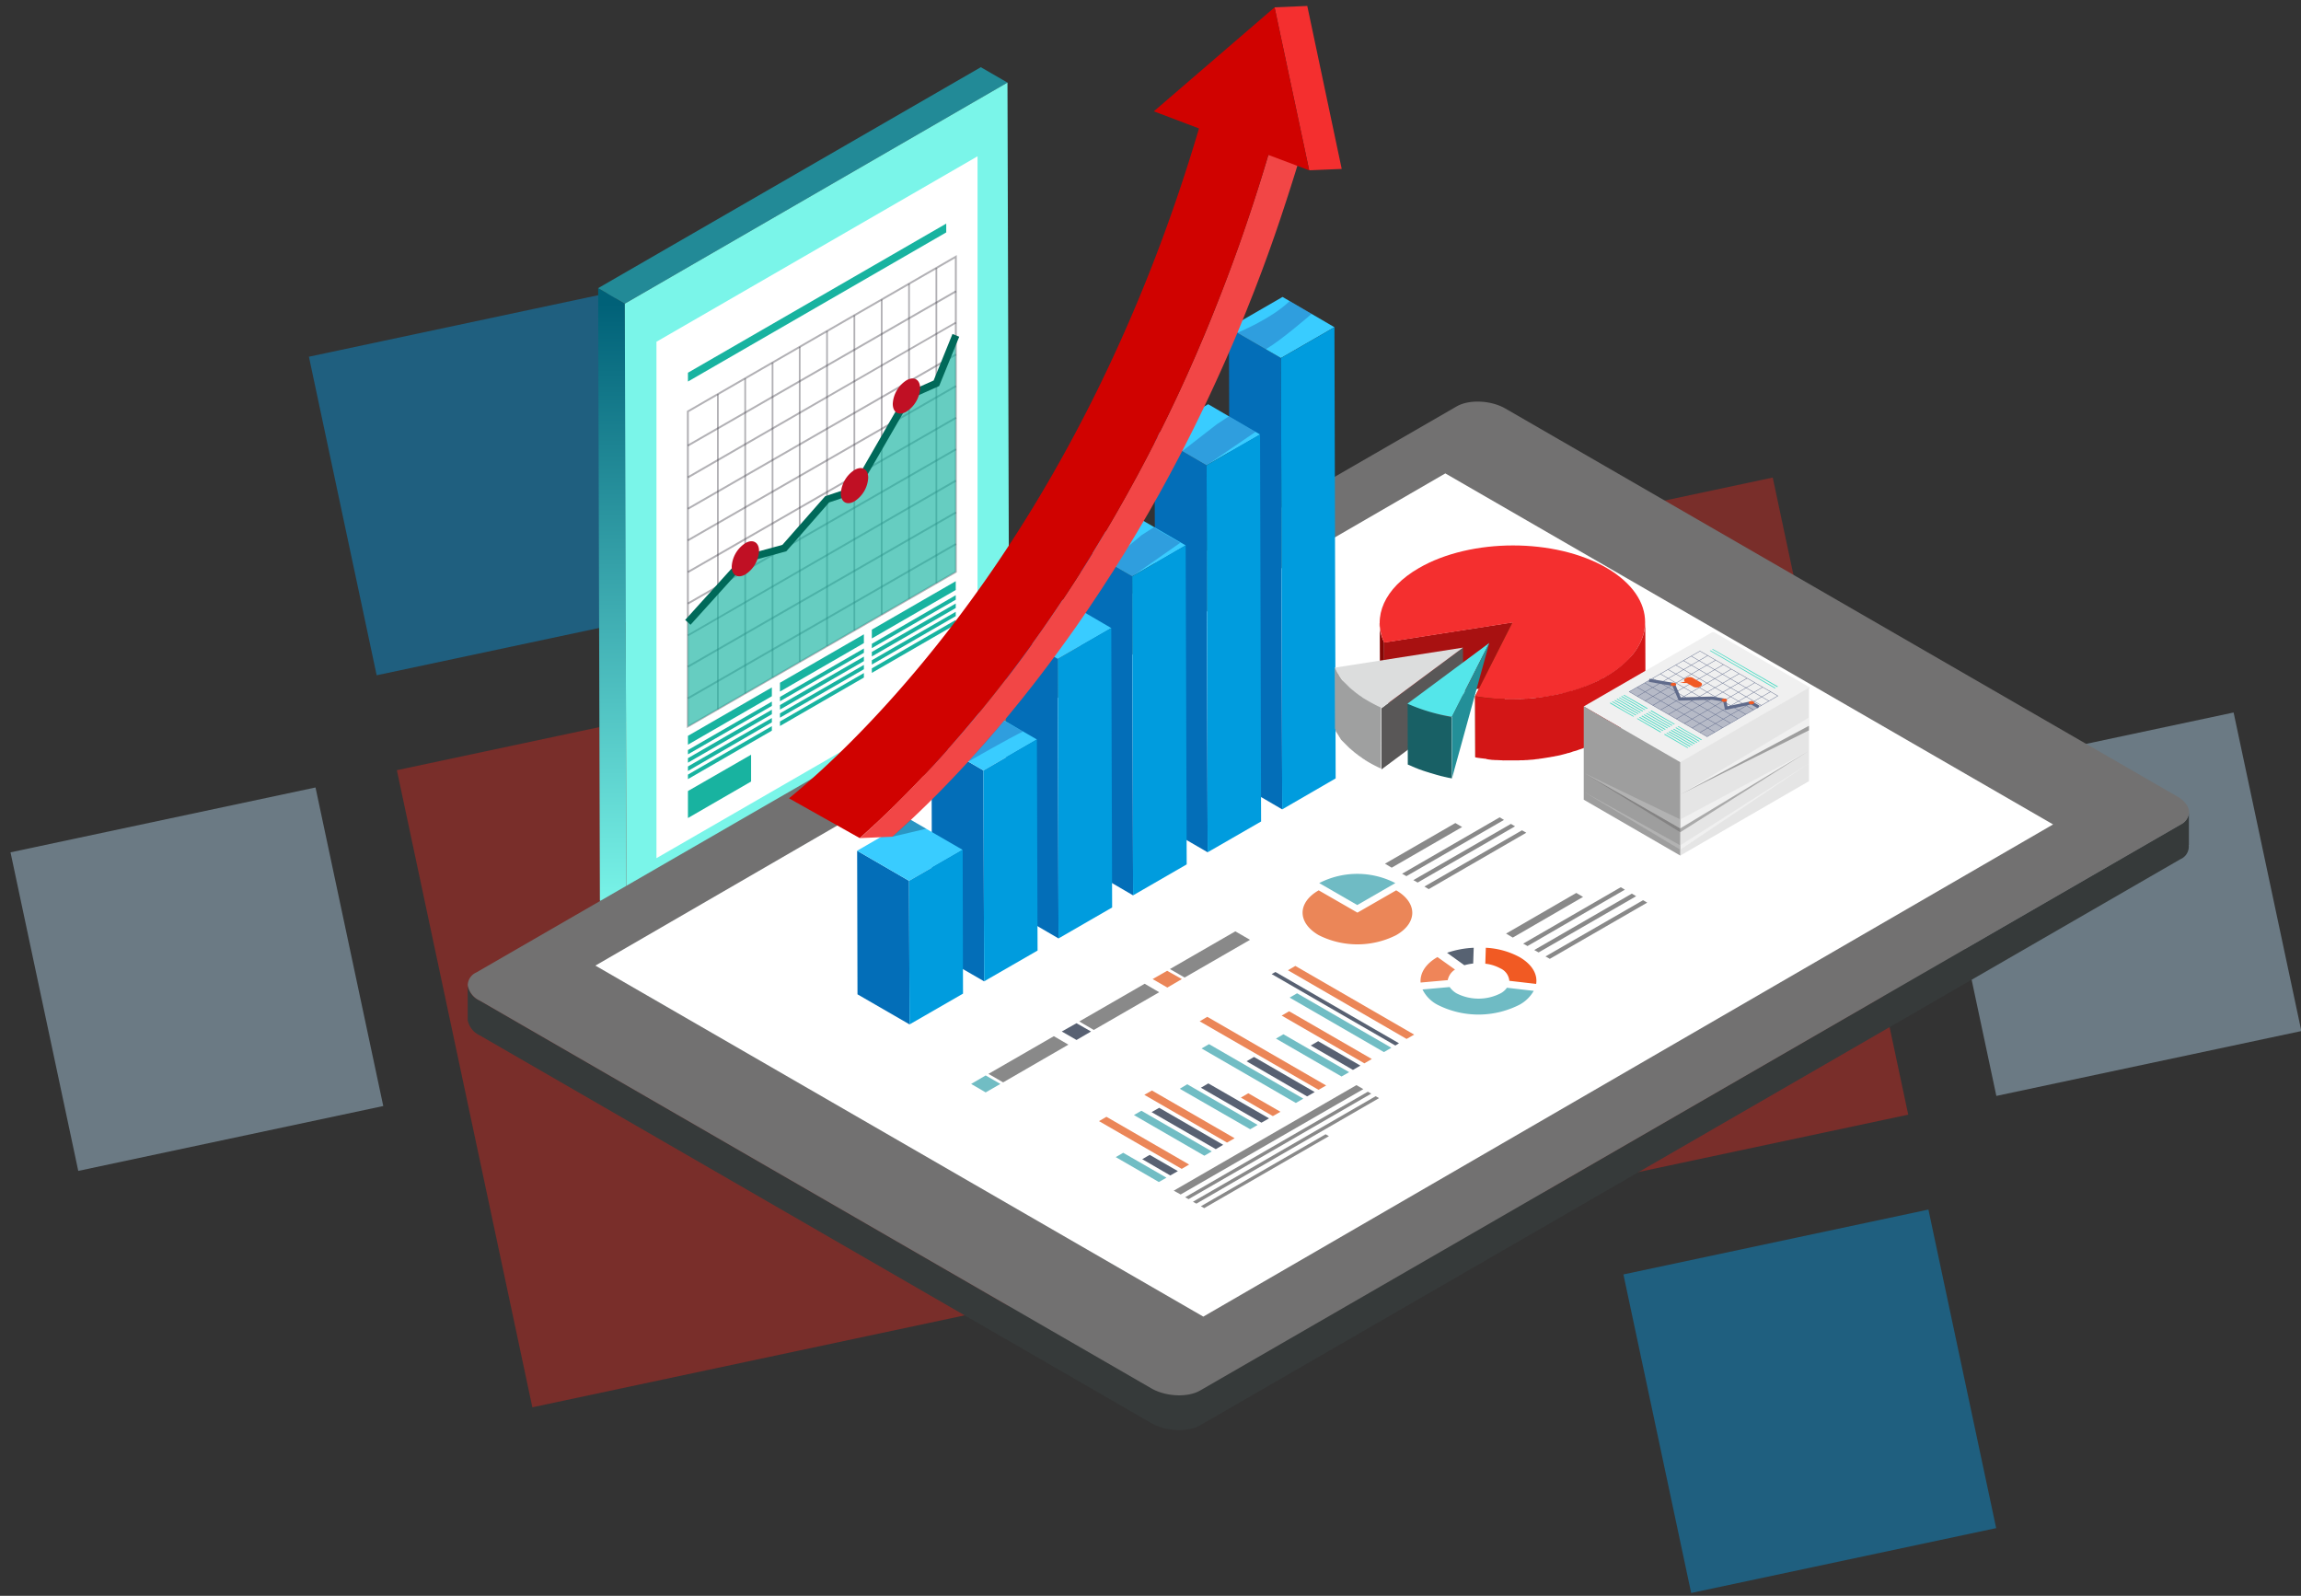 <svg xmlns="http://www.w3.org/2000/svg" viewBox="0 0 443.829 307.808">
  <rect x="0" y="0" width="443.829" height="307.808" fill="#333333" stroke="none"/>
  <defs>
    <linearGradient id="b" x1=".5" x2=".5" y1=".025" y2=".99" gradientUnits="objectBoundingBox">
      <stop offset="0" stop-color="#006178"/>
      <stop offset="1" stop-color="#7af5e9"/>
    </linearGradient>
    <linearGradient id="c" x2="1" y1=".5" y2=".5" gradientUnits="objectBoundingBox">
      <stop offset="0" stop-color="#228a97"/>
      <stop offset="1" stop-color="#228a97"/>
    </linearGradient>
    <clipPath id="a">
      <path fill="none" d="M16 4h443.829v307.808H16z"/>
    </clipPath>
    <clipPath id="d">
      <path d="M78.818.267 85.125 0c-3.07 10.378-6.574 20.522-10.545 30.332A302.372 302.372 0 0 1 41.644 91.4c-14.115 20.122-27.363 33.3-35.338 40.376l-6.307.267a235.965 235.965 0 0 0 35.338-40.376A302.373 302.373 0 0 0 68.273 30.6Q74.179 15.884 78.818.267Z" data-name="Trazado 1781"/>
    </clipPath>
  </defs>
  <g clip-path="url(#a)" data-name="Grupo de desplazamiento 4" style="isolation:isolate" transform="translate(-16 -4)">
    <g data-name="Grupo 37171">
      <g data-name="Grupo 42094">
        <g data-name="Grupo 37170" opacity=".4">
          <path fill="#e1251b" d="M357.935 96.11 384.071 219 267.72 243.744l-26.136-122.89z" data-name="Rectángulo 936"/>
          <path fill="#bfe4fc" d="m446.83 141.428 13.068 61.444-58.83 12.512-13.069-61.444z" data-name="Rectángulo 939"/>
          <path fill="#00a0f0" d="m134.415 60.292 13.068 61.445-58.83 12.512-13.068-61.445z" data-name="Rectángulo 940"/>
          <path fill="#bfe4fc" d="m76.858 155.889 13.068 61.444-58.83 12.512-13.068-61.444z" data-name="Rectángulo 941"/>
          <path fill="#e1251b" d="m208.899 127.806 26.136 122.89-116.353 24.746-26.136-122.89z" data-name="Rectángulo 937"/>
          <path fill="#00a0f0" d="m387.964 237.302 13.068 61.445-58.83 12.512-13.069-61.445z" data-name="Rectángulo 938"/>
        </g>
        <g data-name="Grupo 4052">
          <path fill="url(#b)" d="m80.873 284.229-5.139-3L75.4 163.1l5.139 3Z" transform="translate(55.976 -103.527)"/>
          <path fill="url(#c)" d="m80.539 81.015-5.139-3L149.212 35.4l5.139 2.97Z" transform="translate(55.976 -18.439)"/>
          <path fill="#7af5e9" d="m210.327 19.931.334 118.16-73.812 42.612-.334-118.126Z"/>
          <path fill="#7af5e9" d="M139.251 66.447v110.418l68.673-39.642V26.805Z"/>
          <path fill="#fff" d="m204.554 133.786-61.933 35.738V69.918l61.933-35.772Z"/>
          <path fill="#18b3a0" d="m198.514 48.827-49.82 28.766v-1.7l49.82-28.766Z"/>
          <path fill="#393640" d="M148.494 144.431V83.265l.1-.067 51.956-30v61.2l-.1.067Zm.367-60.965v60.364l51.322-29.63V53.834Z" opacity=".39"/>
          <g fill="#393640">
            <path d="m148.58 89.791 51.729-29.772.183.318-51.729 29.772zM148.761 96.246l-.167-.334 51.689-29.832.167.3ZM148.578 101.98l51.729-29.772.183.318-51.729 29.772zM148.573 108.076l51.729-29.772.183.318-51.729 29.772zM148.589 114.19l51.729-29.772.183.318-51.729 29.772zM148.578 120.266l51.729-29.772.183.318-51.729 29.772zM148.761 126.712l-.167-.3 51.689-29.866.167.334ZM148.573 132.447l51.729-29.772.183.318-51.729 29.772zM148.575 138.544l51.729-29.772.183.318-51.729 29.772z" opacity=".39"/>
          </g>
          <path fill="#393640" d="M154.3 80.028h.334v60.765h-.334zM159.572 76.992h.334v60.765h-.334zM164.845 73.922h.334v60.765h-.334zM170.084 70.885h.334v60.765h-.334zM175.356 67.849h.334v60.765h-.334zM180.628 64.812h.334v60.765h-.334zM185.901 61.776h.334v60.765h-.334zM191.173 58.739h.334v60.765h-.334zM196.445 55.702h.334v60.765h-.334z" opacity=".39"/>
          <path fill="#18b3a0" d="m148.694 124.042 11.045-12.246 7.541-2.069 8.275-9.41 5.239-1.769 10.545-18.286 5.272-2.336 3.737-9.243v45.615l-51.654 29.832Z" opacity=".66"/>
          <path fill="#006959" d="m149.194 124.509-1.034-.934 11.212-12.413 7.541-2.069 8.247-9.377 5.172-1.735 10.511-18.253 5.239-2.336 3.637-8.976 1.3.534-3.871 9.51-5.306 2.369-10.582 18.287-5.339 1.8-8.242 9.41-7.541 2.069Z"/>
          <path fill="#18b3a0" d="m160.874 154.741-12.18 7.041v-5.206l12.18-7.007Z"/>
          <g fill="#18b3a0">
            <path d="m164.878 138.289-16.184 9.345v-1.7l16.184-9.343ZM164.878 140.159l-16.184 9.343v-.834l16.184-9.343ZM164.878 141.762l-16.184 9.343v-.868l16.184-9.343ZM164.878 143.329l-16.184 9.377v-.868l16.184-9.343ZM164.878 144.932l-16.184 9.343v-.868l16.184-9.343Z"/>
          </g>
          <g fill="#18b3a0">
            <path d="m182.63 128.045-16.184 9.345v-1.7l16.184-9.343ZM182.63 129.915l-16.184 9.343v-.834l16.184-9.343ZM182.63 131.518l-16.184 9.343v-.868l16.184-9.343ZM182.63 133.085l-16.184 9.343v-.834l16.184-9.343ZM182.63 134.688l-16.184 9.343v-.868l16.184-9.343Z"/>
          </g>
          <g fill="#18b3a0">
            <path d="m200.349 117.8-16.184 9.345v-1.7l16.184-9.343ZM200.349 119.671l-16.184 9.343v-.834l16.184-9.377ZM200.349 121.273l-16.184 9.343v-.868l16.184-9.343ZM200.349 122.84l-16.184 9.344v-.834l16.184-9.343ZM200.349 124.443l-16.184 9.343v-.868l16.184-9.343Z"/>
          </g>
          <path fill="#c01024" d="M157.137 113.297a5.754 5.754 0 0 1 2.636-4.538c1.435-.834 2.636-.167 2.636 1.5a5.754 5.754 0 0 1-2.636 4.538c-1.468.836-2.636.168-2.636-1.5ZM178.192 99.182a5.754 5.754 0 0 1 2.636-4.538c1.435-.834 2.636-.167 2.636 1.5a5.754 5.754 0 0 1-2.636 4.538c-1.468.869-2.636.168-2.636-1.5ZM188.203 81.897a5.754 5.754 0 0 1 2.636-4.538c1.435-.834 2.636-.167 2.636 1.5a5.754 5.754 0 0 1-2.636 4.538c-1.468.869-2.636.168-2.636-1.5Z"/>
          <path fill="#363a3a" d="M106.216 194.014a3.913 3.913 0 0 0 2.3 2.97l129.572 74.813c2.77 1.6 7.007 1.769 9.41.4l189.104-109.183a2.76 2.76 0 0 0 1.6-2.2v6.173h-.033a2.648 2.648 0 0 1-1.6 2.736L247.5 278.907c-2.4 1.4-6.64 1.2-9.41-.4l-129.574-74.814a4.091 4.091 0 0 1-2.269-2.77h-.031v-6.909Z"/>
          <path fill="#727171" d="m107.851 191.581 189.1-109.183c2.4-1.4 6.64-1.2 9.41.4l129.572 74.813c1.6.9 2.369 2.1 2.3 3.237a2.911 2.911 0 0 1-1.6 2.2L247.5 272.2c-2.4 1.4-6.64 1.2-9.41-.4l-129.571-74.813a4.045 4.045 0 0 1-2.3-2.97 2.749 2.749 0 0 1 1.632-2.436Z"/>
          <path fill="#fff" d="m130.842 190.246 117.259 67.706 163.909-94.935-117.226-67.706Z"/>
          <path fill="#fff" d="m360.354 184.973-107.486 62.033-66.9-38.608 107.482-62.066Z"/>
          <path fill="#71bdc4" d="m240.993 231.156-1.468.834-8.309-4.805 1.435-.834Z"/>
          <path fill="#586172" d="m243.196 229.889-1.468.834-5.406-3.137 1.435-.834Z"/>
          <path fill="#eb8658" d="m245.365 228.62-1.435.834-15.95-9.21 1.435-.834Z"/>
          <path fill="#71bdc4" d="m249.736 226.084-1.435.834-13.581-7.842 1.435-.834Z"/>
          <path fill="#586172" d="m251.939 224.816-1.435.834-12.38-7.141 1.468-.834Z"/>
          <path fill="#eb8658" d="m254.141 223.548-1.468.834-15.95-9.21 1.468-.834Z"/>
          <path fill="#71bdc4" d="m258.579 220.979-1.435.834-13.581-7.808 1.435-.868Z"/>
          <path fill="#586172" d="m260.781 219.711-1.468.834-11.679-6.741 1.435-.834Z"/>
          <path fill="#eb8658" d="m262.983 218.442-1.468.834-6.173-3.57 1.435-.834Z"/>
          <path fill="#71bdc4" d="m267.388 215.906-1.435.834-18.186-10.511 1.435-.834Z"/>
          <path fill="#586172" d="m269.59 214.639-1.468.834-11.679-6.774 1.435-.834Z"/>
          <path fill="#eb8658" d="m271.793 213.37-1.468.834-22.925-13.213 1.468-.868Z"/>
          <path fill="#71bdc4" d="m276.231 210.801-1.468.834-12.647-7.308 1.435-.834Z"/>
          <path fill="#586172" d="m278.4 209.533-1.435.834-8.142-4.705 1.435-.834Z"/>
          <path fill="#eb8658" d="m280.602 208.265-1.435.834-15.95-9.21 1.435-.834Z"/>
          <path fill="#71bdc4" d="m284.373 206.096-1.435.834-18.186-10.511 1.435-.834Z"/>
          <path fill="#586172" d="m285.842 205.228-.7.434-23.86-13.782.734-.4Z"/>
          <path fill="#eb8658" d="m288.778 203.559-1.468.834-22.891-13.247 1.435-.834ZM270.355 175.73c-4.138 2.369-4.138 6.24 0 8.643a16.61 16.61 0 0 0 14.949 0c4.138-2.369 4.138-6.24 0-8.643l-7.475 4.3Z"/>
          <path fill="#6fbbc4" d="m270.458 174.329 7.341 4.238 7.341-4.238a16.054 16.054 0 0 0-14.682 0Z"/>
          <path fill="#f15a23" d="M305.393 190.78a2.91 2.91 0 0 1 1.735 2.4l5.172.6c.3-1.835-.734-3.737-3.2-5.172a15.21 15.21 0 0 0-6.507-1.8l-.1 3.07a7.806 7.806 0 0 1 2.9.902Z"/>
          <path fill="#576272" d="m300.157 189.846.1-3.037a18.232 18.232 0 0 0-5.139.968l3.337 2.4a10.235 10.235 0 0 1 1.702-.331Z"/>
          <path fill="#6fbbc4" d="M305.395 195.619a9.331 9.331 0 0 1-8.409 0 4.169 4.169 0 0 1-1.368-1.235l-5.239.467a6.676 6.676 0 0 0 2.87 2.937 17.462 17.462 0 0 0 15.85 0 7.018 7.018 0 0 0 2.736-2.669l-5.172-.6a3.484 3.484 0 0 1-1.268 1.1Z"/>
          <path fill="#ef8559" d="m296.653 191.011-3.37-2.4h-.033c-2.336 1.335-3.37 3.137-3.237 4.905l5.239-.467a3.1 3.1 0 0 1 1.401-2.038Z"/>
          <path fill="#898989" d="m321.346 176.998-13.549 7.842-1.3-.768 13.548-7.842ZM329.421 175.597l-18.787 10.878-.834-.467 18.82-10.878ZM331.59 176.864l-18.82 10.845-.834-.467 18.82-10.878ZM333.726 178.099l-18.787 10.845-.834-.467 18.82-10.845ZM298.022 163.517l-13.583 7.842-1.3-.767 13.581-7.842ZM306.096 162.148l-18.82 10.845-.834-.467 18.82-10.878ZM308.232 163.383l-18.787 10.845-.834-.467 18.82-10.845ZM310.401 164.618l-18.82 10.878-.834-.5 18.82-10.845ZM278.967 214.071l-35.238 20.322-1.335-.734 35.239-20.355ZM280.502 214.939l-35.238 20.355-.667-.367 35.238-20.355ZM282.004 215.806l-35.238 20.355-.667-.367 35.238-20.355ZM272.327 223.147l-24.059 13.882-.634-.367 24.059-13.882Z"/>
          <path fill="#71bdc4" d="m208.959 213.07-2.839 1.635-2.8-1.635 2.8-1.635Z"/>
          <path fill="#898989" d="m222.073 205.495-12.58 7.274-2.836-1.635 12.613-7.274Z"/>
          <path fill="#586172" d="m226.444 202.958-2.8 1.635-2.839-1.635 2.836-1.6Z"/>
          <path fill="#898989" d="m239.592 195.384-12.616 7.274-2.8-1.635 12.613-7.274Z"/>
          <path fill="#eb8658" d="m243.963 192.847-2.8 1.635-2.839-1.635 2.8-1.6Z"/>
          <path fill="#898989" d="m257.111 185.274-12.614 7.274-2.836-1.635 12.614-7.274Z"/>
          <path fill="#036eb8" d="m263.318 160.114-10.011-5.84-.267-87.026 10.044 5.806Z"/>
          <path fill="#39ccff" d="m263.084 73.054-10.044-5.806 10.344-5.973 10.011 5.84Z"/>
          <path fill="#036eb8" d="m248.935 168.389-10.011-5.806-.233-74.647 10.044 5.806Z"/>
          <path fill="#39ccff" d="m248.735 93.742-10.044-5.806 10.344-5.973 10.011 5.84Z"/>
          <path fill="#036eb8" d="m234.554 176.698-10.011-5.84-.167-61.532 10.011 5.84Z"/>
          <path fill="#39ccff" d="m234.387 115.165-10.011-5.839 10.311-5.94 10.011 5.806Z"/>
          <path fill="#036eb8" d="m220.172 185.006-10.011-5.84-.167-53.89 10.044 5.806Z"/>
          <path fill="#39ccff" d="m220.038 131.082-10.044-5.806 10.344-5.973 10.011 5.84Z"/>
          <path fill="#036eb8" d="m205.822 193.282-10.044-5.806-.1-40.71 10.011 5.84Z"/>
          <path fill="#39ccff" d="m205.689 152.605-10.011-5.839 10.311-5.94L216 146.632Z"/>
          <path fill="#036eb8" d="m191.441 201.589-10.044-5.8-.067-27.7 10.011 5.806Z"/>
          <path fill="#39ccff" d="m191.341 173.895-10.011-5.806 10.311-5.973 10.044 5.806Z"/>
          <g data-name="Grupo 1561">
            <path fill="#009cde" d="m273.394 67.114.234 87.026-10.311 5.974-.234-87.06ZM259.046 87.803l.2 74.646-10.311 5.94-.2-74.646ZM244.697 109.192l.2 61.532-10.344 5.973-.167-61.532ZM230.348 125.143l.167 53.891-10.344 5.973-.134-53.924ZM216 146.632l.133 40.71-10.311 5.94-.134-40.677ZM201.684 167.922l.067 27.73-10.311 5.94-.1-27.7Z"/>
          </g>
          <path fill="#840604" d="M282.104 124.342v.4c0 .1.033.234.033.334s.033.2.033.334v.067c.033.1.033.2.067.334v.033c.033.1.033.2.067.3 0 .033 0 .067.033.067.033.1.067.2.1.334v.033a2.308 2.308 0 0 0 .1.267c0 .033 0 .033.033.067l.1.3c0 .033 0 .033.033.067.033.067.067.167.1.234a.117.117 0 0 0 .033.067c.033.1.1.2.134.3l.034 11.779c-.033-.1-.1-.2-.133-.3a.117.117 0 0 0-.033-.067c-.033-.067-.067-.167-.1-.234v-.033l-.1-.3c0-.033 0-.033-.033-.067a2.289 2.289 0 0 0-.1-.267v-.033c-.033-.1-.067-.2-.1-.334 0-.033 0-.067-.033-.067-.033-.1-.033-.2-.067-.3v-.033c-.033-.1-.033-.2-.067-.334v-.067c0-.1-.033-.2-.033-.334 0-.1-.033-.234-.033-.334v-.634l-.033-11.779a.424.424 0 0 0-.035.2Z"/>
          <path fill="#a81111" d="m282.972 127.913.033 11.779 24.76-3.871-.033-11.779Z"/>
          <path fill="#6d3904" d="m300.524 138.291.033 11.779 7.208-14.249-.034-11.779Z"/>
          <path fill="#f42f2f" d="M289.683 113.568c-6.74 3.9-8.976 9.41-6.707 14.382l24.76-3.871-7.208 14.215c8.643 1.435 18.386.2 25.227-3.771 10.044-5.806 10.077-15.183.133-20.989-9.948-5.776-26.165-5.776-36.205.034Z"/>
          <path fill="#d31616" d="M302.393 150.336c-.1 0-.2-.033-.3-.033-.167-.033-.334-.033-.534-.067-.067 0-.167-.033-.234-.033a6.162 6.162 0 0 1-.768-.134l-.033-11.779a6.147 6.147 0 0 1 .767.133c.067 0 .167.033.234.033.167.033.334.033.534.067.1 0 .2.033.3.033.167.033.334.033.5.067.1 0 .2.033.3.033a2.525 2.525 0 0 0 .5.033c.1 0 .167.033.267.033a3.625 3.625 0 0 0 .6.033h.167a6.168 6.168 0 0 0 .767.033h.2a3.053 3.053 0 0 1 .567.033h2.736a3.628 3.628 0 0 0 .6-.033h.234c.2 0 .367-.033.567-.033h.2a5.458 5.458 0 0 0 .734-.067h.167c.2-.033.4-.033.6-.067a.568.568 0 0 0 .234-.033c.2-.033.367-.033.567-.067a.423.423 0 0 0 .2-.033c.234-.033.5-.067.734-.1a.3.3 0 0 0 .167-.033l.6-.1c.067 0 .167-.033.234-.033.167-.033.334-.067.534-.1.067 0 .167-.033.234-.033.234-.033.434-.1.667-.133h.067c.234-.067.5-.1.734-.167a2.137 2.137 0 0 1 .234-.067 2.781 2.781 0 0 0 .5-.133c.1-.033.167-.033.267-.067a2.458 2.458 0 0 0 .467-.133 1.032 1.032 0 0 1 .267-.067l.4-.1a1.881 1.881 0 0 0 .4-.134c.134-.033.234-.067.367-.1s.267-.1.4-.133a1.631 1.631 0 0 0 .367-.133c.133-.033.267-.1.4-.134s.234-.1.367-.133.267-.1.4-.133c.133-.067.267-.1.4-.167.067-.033.1-.033.167-.067.2-.1.434-.167.634-.267a.117.117 0 0 0 .067-.033c.2-.067.367-.167.534-.234.067-.033.1-.033.167-.067l.6-.3a.033.033 0 0 0 .033-.033c.2-.1.367-.2.567-.3.067-.033.1-.067.167-.067a3.171 3.171 0 0 0 .567-.334 19.363 19.363 0 0 0 4.905-3.938c.2-.234.367-.434.534-.667a11.912 11.912 0 0 0 1.068-1.7 12.651 12.651 0 0 0 .6-1.4l.2-.7a9.356 9.356 0 0 0 .267-2.136l.033 11.779c0 3.837-2.5 7.642-7.575 10.578-.2.1-.4.234-.567.334-.067.033-.1.067-.167.067-.167.1-.367.2-.567.3a.033.033 0 0 0-.033.033l-.6.3c-.067.033-.1.033-.167.067a3.7 3.7 0 0 1-.534.234.117.117 0 0 0-.067.033c-.2.1-.4.167-.634.267-.067.033-.1.033-.167.067l-.2.1a.475.475 0 0 1-.2.067 1.879 1.879 0 0 1-.4.133c-.134.033-.234.1-.367.133s-.267.1-.4.134a1.626 1.626 0 0 0-.367.133c-.133.033-.267.1-.4.133s-.234.067-.367.1a1.883 1.883 0 0 0-.4.133c-.067.033-.133.033-.2.067s-.134.033-.2.067a1.03 1.03 0 0 1-.267.067 2.458 2.458 0 0 0-.467.133c-.1.033-.167.033-.267.067-.167.033-.334.1-.534.133a2.118 2.118 0 0 1-.234.067c-.234.067-.5.1-.734.167h-.067c-.234.033-.434.1-.667.133-.067 0-.167.033-.234.033-.167.033-.334.067-.534.1-.067 0-.167.033-.234.033l-.6.1a.3.3 0 0 0-.167.033h-.033l-.7.1a.423.423 0 0 0-.2.033c-.2.033-.367.033-.567.067a.567.567 0 0 0-.234.033c-.2.033-.4.033-.6.067h-.2c-.234.033-.467.033-.7.067h-.2c-.2 0-.367.033-.567.033h-.234a3.625 3.625 0 0 0-.6.033h-2.87a2.2 2.2 0 0 1-.467-.033h-.2c-.267 0-.534-.033-.768-.033h-.167c-.2 0-.4-.033-.6-.033a.735.735 0 0 1-.267-.033c-.1 0-.234-.033-.334-.033a.3.3 0 0 1-.167-.033c-.1 0-.2-.033-.3-.033a1.028 1.028 0 0 0-.43-.103Z"/>
          <path fill="#595757" d="m282.438 140.626.033 11.779 15.75-11.746-.033-11.745Z"/>
          <path fill="#dcdddd" d="M273.428 132.785a15.361 15.361 0 0 0 6.574 6.607c.767.434 1.568.868 2.4 1.235l15.786-11.713Z"/>
          <path fill="#9fa0a0" d="M273.662 144.897a1.784 1.784 0 0 1-.167-.367l-.033-11.779c.067.133.1.234.167.367 0 .033.033.033.033.067a1.561 1.561 0 0 1 .167.334c0 .033.033.033.033.067.067.1.134.234.2.334l.033.033c.067.1.133.234.2.334v.033c.067.1.167.234.234.334 0 .033.033.033.033.067.067.1.167.234.234.334.033.033.033.067.067.1l.1.1.1.1.1.1.1.1.1.1.1.1.1.1.1.1.1.1.1.1.1.1.1.1.1.1.1.1.1.1c.033.033.067.067.1.067a2.162 2.162 0 0 0 .3.267 2.92 2.92 0 0 0 .334.267c.033.033.067.033.067.067.1.1.234.167.334.267l.033.033a2.881 2.881 0 0 0 .334.234c.033.033.067.033.067.067.133.1.234.167.367.267.033 0 .033.033.067.033.1.067.234.167.334.234.033.033.067.033.067.067.133.1.267.167.367.234a.117.117 0 0 1 .067.033c.1.067.234.133.334.2a.117.117 0 0 1 .067.033c.1.067.234.133.334.2.767.434 1.568.868 2.4 1.235l.033 11.779a26.4 26.4 0 0 1-2.4-1.235c-.1-.067-.234-.133-.334-.2a.033.033 0 0 1-.033-.033c-.033 0-.033-.033-.067-.033a1.2 1.2 0 0 1-.334-.234.117.117 0 0 1-.067-.033 3.512 3.512 0 0 1-.367-.234c-.033-.033-.067-.033-.067-.067-.1-.067-.234-.167-.334-.234-.033 0-.033-.033-.067-.033-.133-.1-.234-.167-.367-.267-.033-.033-.067-.033-.067-.067a2.876 2.876 0 0 0-.334-.234l-.033-.033c-.1-.1-.234-.167-.334-.267-.033-.033-.067-.033-.067-.067a2.915 2.915 0 0 0-.334-.267 2.163 2.163 0 0 0-.3-.267l-.033-.033c-.033 0-.033-.033-.067-.033l-.1-.1-.1-.1-.1-.1-.1-.1-.1-.1-.1-.1-.1-.1-.1-.1-.1-.1-.1-.1-.1-.1-.1-.1-.1-.1-.1-.1-.1-.1-.067-.067a.033.033 0 0 0-.033-.033 1.2 1.2 0 0 1-.234-.334c0-.033-.033-.033-.033-.067-.067-.1-.167-.234-.234-.334V146c-.067-.1-.133-.234-.2-.334l-.033-.033c-.067-.1-.133-.234-.2-.334a51.606 51.606 0 0 1-.067-.067 1.562 1.562 0 0 1-.167-.334c.067.033.067.033.067-.001Z"/>
          <path fill="#186065" d="M289.909 152.439a3.983 3.983 0 0 1-.667-.267c-.033 0-.1-.033-.133-.033l-.7-.3c-.033-.033-.1-.033-.133-.067-.234-.1-.467-.2-.734-.3l-.033-11.78c.234.1.467.2.734.3.033.033.1.033.134.067l.7.3c.033 0 .1.033.134.033.234.1.467.167.667.267.033 0 .067.033.1.033.234.1.5.167.734.267.067.033.134.033.2.067l.3.1a.619.619 0 0 0 .234.067l.3.1c.067.033.167.033.234.067.1.033.2.067.334.1.067.033.167.033.234.067.1.033.234.067.334.1.067.033.167.033.234.067.134.033.234.067.367.1a2.131 2.131 0 0 0 .234.067l.4.1c.067 0 .1.033.167.033a3.875 3.875 0 0 1 .6.133.123.123 0 0 1 .1.033l.5.1c.167.033.367.067.534.1l.033 11.779-.5-.1h-.033a10.652 10.652 0 0 1-.467-.1.123.123 0 0 1-.1-.033 3.881 3.881 0 0 1-.6-.133c-.067 0-.1-.033-.167-.033l-.4-.1a2.115 2.115 0 0 0-.234-.067c-.133-.033-.234-.067-.367-.1-.067-.033-.167-.033-.234-.067-.1-.033-.234-.067-.334-.1-.067-.033-.167-.033-.234-.067-.1-.033-.2-.067-.334-.1-.067-.033-.167-.033-.234-.067l-.3-.1c-.067-.033-.167-.033-.234-.067l-.3-.1c-.033 0-.1-.033-.134-.033a.116.116 0 0 1-.067-.033 4.767 4.767 0 0 1-.734-.267c-.066 0-.099 0-.135-.033Z"/>
          <path fill="#54e6ea" d="m303.26 128.013-15.784 11.713a35.071 35.071 0 0 0 8.576 2.536Z"/>
          <path fill="#238f98" d="m296.085 154.041 7.174-26.028-7.207 14.249Z"/>
          <path fill="#172a88" d="m253.04 84.299-2.336 1.535-6.707 5.206 4.738 2.7 9.443-6.44ZM238.524 105.722l-2.336 1.5-6.273 5.272 4.471 2.67 9.277-6.474Z" opacity=".28"/>
          <g clip-path="url(#d)" data-name="Grupo 1562" transform="translate(181.83 33.612)">
            <path fill="#f24646" d="M78.818.267a325.947 325.947 0 0 1-4.038 12.714c-2 5.973-4.2 11.846-6.507 17.619-.667 1.7-1.368 3.37-2.069 5.039-3.2 7.541-6.64 14.916-10.344 22.057q-5.806 11.212-12.38 21.723c-2.636 4.171-5.339 8.276-8.142 12.246-2.4 3.4-4.738 6.607-7.074 9.61a244.79 244.79 0 0 1-19.054 21.99c-3.537 3.57-6.64 6.507-9.21 8.809l6.307-.267c2.569-2.3 5.706-5.206 9.21-8.809a239.532 239.532 0 0 0 19.054-21.99c2.3-3 4.672-6.207 7.074-9.61q4.2-6.006 8.142-12.246c4.4-6.974 8.509-14.249 12.38-21.723 3.7-7.141 7.141-14.516 10.344-22.057.7-1.668 1.4-3.337 2.069-5.039q3.5-8.659 6.507-17.619c1.4-4.2 2.77-8.442 4.038-12.714Z"/>
          </g>
          <path fill="#f42f2f" d="m261.849 5.415 6.307-.267 6.64 31.434-6.273.267Z"/>
          <path fill="#d00200" d="m261.849 5.415 6.674 31.434-7.875-2.97c-3.07 10.378-6.574 20.522-10.545 30.332a302.374 302.374 0 0 1-32.935 61.065c-14.115 20.121-27.363 33.3-35.338 40.376l-13.648-7.674c5.506-4.471 21.156-18.153 38.007-42.245 13.448-19.221 29.6-48.051 41.077-86.96l-8.709-3.3Z"/>
          <path fill="#172a88" d="M254.675 68.183s6.54-2.67 10.077-6.107l4.238 2.469s-6.073 5.272-8.843 6.807Z" opacity=".28"/>
          <path fill="#050c28" d="m188.104 165.386 6.54-1.535-3-1.735Z" opacity=".28"/>
          <path fill="#172a88" d="M202.753 150.904s8.209-4.705 10.578-5.806l-3.7-2.069Z" opacity=".28"/>
          <path fill="#f0f0f0" d="m340.399 151.003-18.653-10.744 24.827-14.349 18.62 10.745Z"/>
          <path fill="#f0f0f0" d="m340.099 151.003-18.62-10.744 24.827-14.349 18.62 10.745Z"/>
          <path fill="none" stroke="#606b8b" stroke-miterlimit="10" stroke-width=".076" d="m345.271 146.099-15.016-8.676 13.648-7.842 15.016 8.643ZM342.201 130.548l15.016 8.676M340.7 131.416l15.016 8.643M339.231 132.283l15.016 8.643M337.73 133.118l15.016 8.676M336.261 133.985l14.983 8.676M334.76 134.853l15.016 8.643M333.258 135.72l15.016 8.643M331.79 136.555l14.983 8.676M345.405 130.448l-13.615 7.875M346.94 131.316l-13.648 7.875M348.441 132.183l-13.648 7.875M349.943 133.051l-13.615 7.875M351.445 133.952l-13.615 7.842M352.979 134.82l-13.648 7.842M354.481 135.687l-13.615 7.875M355.983 136.555l-13.615 7.875M357.518 137.422l-13.648 7.875"/>
          <path fill="#606b8b" d="m334.193 135.187 4.672.8 1.2 2.77 6.307-.133 2.369.367.334 1.568 4.839-1.072 1.4.8-10.044 5.806-15.015-8.67Z" opacity=".4"/>
          <path fill="none" stroke="#606b8b" stroke-miterlimit="10" stroke-width=".606" d="m334.093 135.22 4.705.8 1.2 2.8 6.273-.167 2.369.4.334 1.535 4.839-1.034 1.4.8"/>
          <path fill="#f15a24" d="M338.397 135.787a.785.785 0 0 1 .767 0c.2.133.2.334 0 .434a.785.785 0 0 1-.767 0c-.2-.1-.2-.3 0-.434ZM348.207 138.857a.785.785 0 0 1 .768 0c.2.133.2.334 0 .434a.785.785 0 0 1-.768 0c-.2-.1-.2-.3 0-.434ZM353.446 139.324a.786.786 0 0 1 .768 0c.2.134.2.334 0 .434a.786.786 0 0 1-.768 0c-.2-.1-.2-.3 0-.434Z"/>
          <path fill="#4cdbc4" d="m358.486 136.688-12.547-7.241-.167.067 12.58 7.274Z"/>
          <g fill="#4cdbc4">
            <path d="m333.82 140.623-4.538-2.6-.167.067 4.538 2.636ZM333.386 140.893l-4.538-2.636-.167.1 4.538 2.6ZM332.953 141.124l-4.572-2.6-.133.067 4.538 2.636ZM332.491 141.393l-4.538-2.636-.133.1 4.538 2.636ZM332.057 141.624l-4.538-2.6-.133.1 4.538 2.6ZM331.623 141.891l-4.538-2.6-.167.067 4.572 2.636ZM331.184 142.161l-4.538-2.636-.167.1 4.538 2.6Z"/>
          </g>
          <g fill="#4cdbc4">
            <path d="m339.059 143.662-4.538-2.636-.167.1 4.538 2.6ZM338.597 143.893l-4.538-2.6-.133.067 4.538 2.636ZM338.164 144.163l-4.538-2.636-.133.1 4.538 2.636ZM337.73 144.394l-4.538-2.6-.134.1 4.538 2.6ZM337.291 144.663l-4.538-2.636-.167.1 4.538 2.636ZM336.857 144.93l-4.533-2.636-.167.1 4.538 2.6ZM336.428 145.161l-4.538-2.6-.167.067 4.538 2.636Z"/>
          </g>
          <g fill="#4cdbc4">
            <path d="m344.27 146.663-4.538-2.6-.133.067 4.537 2.633ZM343.836 146.933l-4.539-2.636-.133.1 4.538 2.636ZM343.403 147.164l-4.538-2.6-.134.1 4.538 2.6ZM342.963 147.433l-4.538-2.636-.167.1 4.538 2.636ZM342.53 147.7l-4.538-2.636-.167.1 4.538 2.6ZM342.101 147.931l-4.538-2.6-.167.067 4.538 2.636ZM341.662 148.201l-4.538-2.636-.167.1 4.538 2.6Z"/>
          </g>
          <path fill="#4cdbc4" d="m358.952 136.421-12.58-7.241-.134.067 12.547 7.274Z"/>
          <g fill="#f15a24">
            <path d="m342.668 136.488-1.6-.934c-.334-.2-.3-.534.1-.768a1.5 1.5 0 0 1 1.3-.067l1.6.934c.334.2.3.534-.1.768a1.5 1.5 0 0 1-1.3.067Z"/>
            <path d="m341.232 135.421-1.2.3 1.669.033Z"/>
          </g>
          <path fill="#e5e5e5" d="M364.925 136.655v18.019l-24.826 14.349v-18.019Z"/>
          <path fill="#9e9e9e" d="M321.479 140.259v17.986l18.62 10.778v-18.019Z"/>
          <path fill="#f0f0f0" d="m364.925 148.801-24.826 14.983v-1.735ZM340.099 157.243l24.826-14.849v1.6Z"/>
          <path fill="#9e9e9e" d="m364.925 143.996-24.826 13.248 24.826-12.38Z"/>
          <path fill="#aaa" d="M340.099 163.784v.734l24.826-15.717Z"/>
          <path fill="#848383" d="m340.099 163.783-18.62-10.711 18.62 11.446Z"/>
          <path fill="#b2b2b2" d="m340.099 162.048-18.62-8.976 18.62 10.711Z"/>
          <path fill="#f0f0f0" d="m340.099 167.054 24.826-15.817-24.826 16.651Z"/>
          <path fill="#b2b2b2" d="m340.099 167.054-18.62-10.344 18.62 11.179Z"/>
        </g>
      </g>
    </g>
  </g>
</svg>
